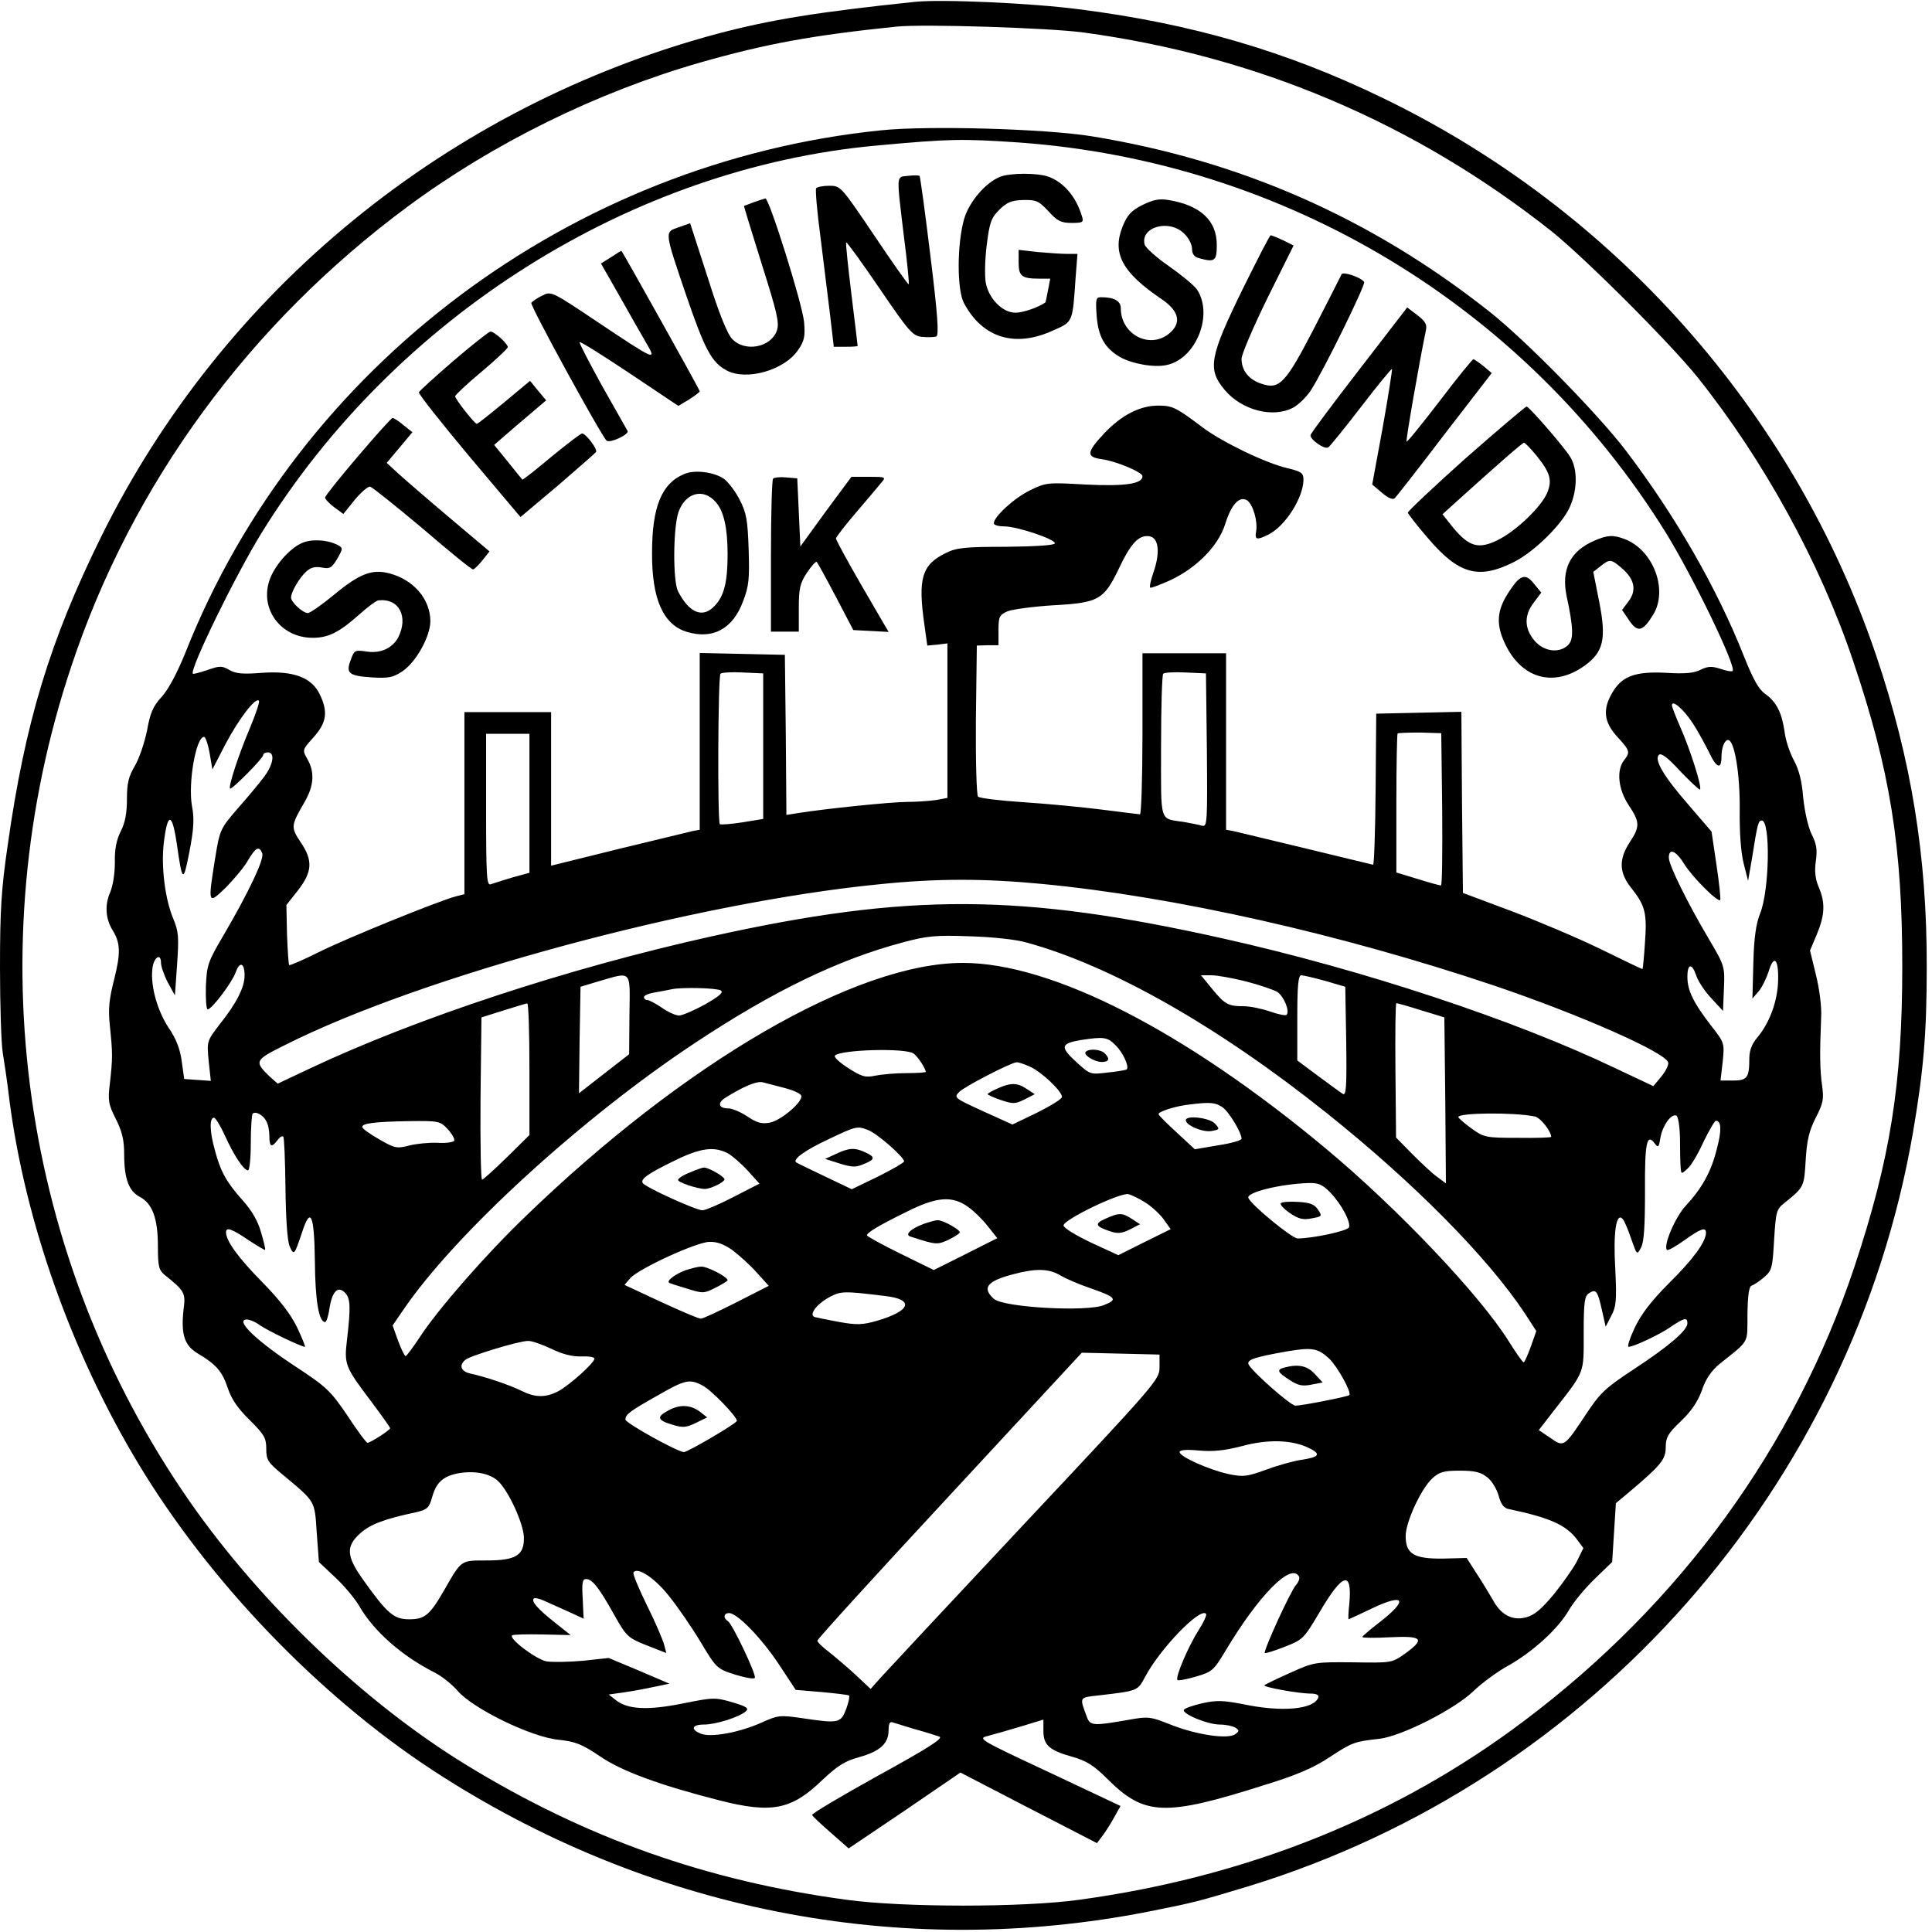 <?xml version="1.0" standalone="no"?>
<!DOCTYPE svg PUBLIC "-//W3C//DTD SVG 20010904//EN"
 "http://www.w3.org/TR/2001/REC-SVG-20010904/DTD/svg10.dtd">
<svg version="1.0" xmlns="http://www.w3.org/2000/svg"
 width="624pt" height="624pt" viewBox="0 0 624 624"
 preserveAspectRatio="xMidYMid meet">
<g transform="translate(0,624) scale(0.1,-0.1)"
fill="#000000" stroke="none">
<path d="M2955 6234 c-316 -33 -468 -58 -638 -103 -871 -234 -1597 -827 -1991
-1626 -165 -335 -245 -598 -301 -994 -21 -143 -25 -213 -25 -396 0 -122 4
-246 9 -276 5 -30 15 -97 21 -149 50 -392 200 -817 416 -1176 229 -381 581
-748 949 -990 694 -454 1512 -616 2315 -458 142 28 162 33 320 81 1115 341
1952 1291 2149 2438 34 199 44 320 44 530 1 360 -50 673 -164 1010 -266 784
-844 1437 -1594 1799 -309 150 -617 240 -980 286 -152 20 -444 33 -530 24z
m545 -99 c561 -76 1070 -293 1510 -641 109 -87 386 -364 474 -474 213 -267
395 -599 501 -914 120 -355 159 -600 159 -986 0 -383 -39 -624 -155 -973 -194
-580 -560 -1084 -1065 -1464 -409 -309 -895 -505 -1439 -579 -180 -25 -568
-25 -750 0 -453 61 -844 200 -1228 435 -329 201 -663 520 -894 851 -546 785
-688 1787 -382 2700 196 588 574 1104 1086 1483 277 205 612 370 948 466 211
60 359 87 630 115 87 9 496 -4 605 -19z"/>
<path d="M2845 5819 c-1000 -102 -1879 -761 -2245 -1684 -28 -70 -57 -123 -78
-146 -27 -29 -37 -51 -47 -108 -8 -39 -25 -90 -39 -114 -21 -35 -26 -57 -26
-108 0 -45 -6 -77 -20 -104 -14 -28 -20 -58 -19 -100 0 -36 -6 -76 -16 -99
-17 -40 -14 -84 9 -121 25 -40 26 -74 5 -157 -17 -67 -20 -96 -14 -153 9 -86
9 -103 0 -183 -7 -57 -5 -68 19 -116 20 -39 27 -68 27 -112 0 -82 15 -121 51
-140 40 -21 58 -69 58 -159 0 -65 3 -77 22 -93 64 -51 68 -58 61 -110 -9 -81
2 -117 45 -143 61 -36 80 -59 98 -113 12 -36 33 -66 71 -103 46 -46 53 -57 53
-92 0 -36 5 -44 52 -83 108 -90 104 -83 111 -188 l7 -95 53 -50 c29 -27 65
-70 79 -95 46 -79 136 -158 238 -210 25 -12 60 -40 78 -61 50 -58 237 -149
325 -158 56 -6 76 -14 134 -53 71 -49 195 -94 387 -143 169 -43 232 -30 330
64 51 48 74 63 122 76 67 19 94 44 94 87 0 20 4 29 13 25 6 -2 39 -12 72 -22
33 -9 68 -20 79 -24 14 -5 -36 -37 -198 -126 -119 -66 -215 -123 -213 -127 1
-4 28 -29 60 -57 l58 -51 181 122 180 123 220 -114 221 -114 18 24 c10 13 27
40 38 60 l20 36 -231 109 c-225 105 -231 109 -198 117 19 5 68 19 108 31 l72
22 0 -36 c0 -46 18 -63 93 -84 46 -13 70 -28 113 -71 120 -120 185 -123 509
-20 104 32 159 56 210 90 73 48 80 50 160 59 71 8 243 95 304 154 27 26 77 63
112 82 80 45 162 120 196 179 14 25 52 71 83 101 l57 55 6 95 6 95 42 35 c103
87 119 106 119 145 0 32 7 45 49 85 34 32 55 64 68 100 12 36 30 62 56 84 100
80 90 64 91 161 1 64 5 90 14 93 7 2 25 14 40 27 25 21 27 31 32 120 6 93 7
99 35 121 62 50 62 51 67 137 4 64 11 94 32 136 25 48 27 61 21 105 -7 50 -8
100 -3 221 2 34 -6 93 -17 137 l-19 78 22 52 c26 63 28 102 6 153 -11 26 -14
52 -9 85 5 36 2 55 -14 86 -11 23 -22 71 -27 118 -4 53 -14 91 -30 120 -13 24
-27 65 -30 92 -9 62 -26 97 -63 123 -21 15 -39 48 -67 118 -88 223 -222 456
-383 668 -91 119 -322 355 -441 449 -382 302 -805 488 -1285 566 -149 24 -527
35 -680 19z m443 -39 c862 -61 1638 -529 2092 -1260 89 -144 229 -434 216
-447 -2 -3 -20 0 -40 7 -28 9 -40 8 -63 -3 -21 -11 -51 -14 -113 -10 -99 5
-142 -11 -173 -65 -31 -53 -27 -94 16 -141 42 -46 43 -50 22 -77 -25 -33 -18
-94 15 -144 37 -55 37 -70 4 -120 -36 -55 -35 -98 4 -147 46 -58 52 -82 45
-177 -3 -48 -7 -86 -8 -86 -2 0 -63 29 -136 65 -74 36 -204 91 -289 123 l-155
58 -3 293 -2 292 -138 -3 -137 -3 -2 -245 c-1 -135 -5 -244 -8 -243 -20 5
-434 105 -452 109 l-23 4 0 285 0 285 -135 0 -135 0 0 -260 c0 -143 -4 -260
-8 -260 -4 0 -59 7 -122 15 -63 8 -177 19 -254 24 -76 5 -142 13 -147 18 -5 5
-8 117 -7 249 l3 239 35 1 35 0 0 49 c0 44 3 49 30 61 16 6 82 15 146 19 148
8 164 18 212 117 39 83 65 111 99 106 30 -4 36 -51 14 -115 -9 -26 -14 -48
-11 -51 2 -2 32 9 67 25 84 40 153 110 175 180 20 64 46 92 71 77 19 -13 35
-68 29 -101 -5 -27 3 -28 41 -9 54 28 111 118 112 176 0 22 -6 27 -52 38 -70
16 -210 84 -273 131 -86 65 -98 71 -144 71 -60 0 -119 -31 -175 -90 -57 -61
-58 -76 -8 -83 46 -6 132 -42 132 -55 0 -25 -57 -33 -182 -27 -125 7 -129 7
-182 -19 -51 -25 -116 -85 -116 -106 0 -6 15 -10 33 -10 42 0 167 -42 164 -55
-1 -6 -62 -10 -157 -11 -133 0 -161 -3 -195 -20 -78 -38 -91 -82 -69 -234 l9
-65 33 3 32 4 0 -250 0 -249 -37 -7 c-21 -3 -63 -6 -93 -6 -51 0 -265 -22
-352 -36 l-38 -6 -2 259 -3 258 -137 3 -138 3 0 -286 0 -285 -22 -4 c-13 -3
-121 -29 -240 -58 l-218 -54 0 248 0 248 -140 0 -140 0 0 -294 0 -294 -27 -7
c-52 -13 -358 -137 -447 -182 -48 -24 -90 -42 -92 -40 -2 2 -5 46 -7 99 l-2
95 38 48 c46 60 48 96 8 155 -32 48 -32 53 13 130 30 52 33 96 9 138 -17 30
-17 30 20 71 42 47 47 82 20 138 -26 55 -85 77 -186 70 -62 -5 -85 -3 -106 9
-24 14 -31 14 -71 0 -24 -8 -46 -14 -47 -12 -12 12 139 321 222 455 432 699
1194 1179 1987 1251 239 22 276 22 456 10z m-823 -1950 l0 -235 -67 -11 c-38
-6 -70 -8 -73 -6 -8 8 -6 478 2 486 4 4 37 6 73 4 l65 -3 0 -235z m1433 -13
c2 -233 1 -248 -15 -244 -10 3 -36 8 -58 12 -82 13 -75 -10 -75 244 0 125 3
231 7 235 4 4 37 6 73 4 l65 -3 3 -248z m-3091 71 c-35 -82 -70 -188 -64 -195
5 -5 107 98 107 108 0 5 7 9 15 9 24 0 18 -39 -12 -79 -15 -20 -53 -66 -85
-102 -56 -65 -58 -68 -73 -160 -24 -151 -24 -152 36 -94 27 28 60 67 71 88 24
40 35 46 45 21 7 -19 -43 -124 -124 -263 -52 -88 -55 -98 -58 -167 -1 -41 1
-74 6 -74 13 0 78 86 90 119 13 37 29 32 29 -10 0 -38 -27 -91 -81 -158 -41
-54 -41 -54 -35 -118 l7 -64 -43 3 -43 3 -8 57 c-5 39 -18 73 -42 108 -36 54
-59 134 -53 189 3 38 28 56 28 21 0 -11 10 -40 22 -63 l23 -42 7 100 c6 87 5
106 -12 147 -27 63 -40 170 -31 245 12 101 27 100 42 -2 18 -126 21 -128 41
-25 14 73 16 107 8 147 -13 74 13 223 39 223 5 0 13 -24 18 -52 l9 -53 43 83
c43 81 96 150 107 139 4 -3 -10 -43 -29 -89z m4661 15 c17 -26 40 -69 53 -95
23 -49 39 -54 39 -13 0 30 10 55 21 55 21 0 39 -108 38 -225 -1 -76 4 -140 13
-175 l14 -55 13 75 c17 108 20 120 31 120 29 0 25 -226 -5 -300 -13 -32 -20
-78 -22 -160 l-3 -115 20 23 c11 13 25 42 32 63 17 58 33 43 31 -29 -2 -66
-27 -135 -68 -184 -17 -20 -25 -41 -25 -68 0 -60 -7 -70 -52 -70 l-41 0 7 61
c6 60 6 61 -38 117 -57 74 -76 113 -76 157 0 44 15 45 29 3 6 -18 28 -51 49
-73 l37 -40 3 72 c3 72 2 74 -48 159 -71 120 -130 240 -130 264 0 32 23 23 50
-21 26 -42 108 -124 116 -116 2 2 -3 53 -12 113 l-16 108 -74 86 c-81 93 -112
146 -96 162 7 7 29 -9 67 -51 32 -33 61 -61 65 -61 10 0 -30 128 -64 204 -14
32 -26 63 -26 68 0 20 39 -14 68 -59z m-810 -277 c1 -135 0 -246 -4 -246 -3 0
-37 9 -75 21 l-69 21 0 222 c0 123 2 225 4 227 2 2 35 3 73 3 l68 -2 3 -246z
m-2948 20 l0 -225 -55 -15 c-30 -9 -61 -19 -70 -22 -13 -5 -15 23 -15 240 l0
246 70 0 70 0 0 -224z m1656 -261 c429 -41 965 -162 1459 -328 275 -93 557
-217 563 -249 2 -8 -9 -29 -23 -46 l-25 -30 -123 58 c-326 156 -816 318 -1263
418 -656 147 -1019 149 -1659 7 -463 -103 -948 -263 -1292 -425 l-106 -50 -25
22 c-52 50 -50 54 49 103 443 223 1322 460 1919 519 185 19 338 19 526 1z
m-51 -189 c275 -75 621 -272 970 -551 283 -226 520 -466 640 -647 l37 -57 -18
-51 c-10 -27 -20 -50 -23 -50 -4 1 -25 31 -48 68 -94 150 -358 428 -588 620
-456 381 -887 602 -1175 602 -345 0 -896 -319 -1414 -820 -126 -121 -280 -297
-339 -387 -23 -35 -44 -63 -47 -63 -3 0 -14 22 -24 49 l-18 50 33 48 c167 247
581 625 946 866 254 168 462 268 668 323 78 21 107 24 215 20 73 -2 150 -10
185 -20z m-1282 -233 l-1 -128 -81 -63 -81 -63 2 172 3 172 60 18 c107 31 100
38 98 -108z m1992 107 c43 -11 89 -27 101 -34 21 -15 41 -63 29 -74 -3 -3 -27
2 -53 11 -26 9 -64 17 -84 17 -51 0 -62 6 -103 56 l-36 44 34 0 c18 0 69 -9
112 -20z m255 2 l65 -19 3 -177 c2 -146 0 -176 -11 -169 -7 4 -43 31 -80 58
l-67 50 0 138 c0 103 3 137 13 137 6 0 41 -8 77 -18z m-1952 -31 c10 -6 -5
-19 -51 -45 -36 -20 -74 -36 -84 -36 -10 0 -35 11 -55 25 -20 14 -42 25 -47
25 -6 0 -11 4 -11 10 0 5 17 12 38 15 20 4 44 8 52 10 33 7 146 4 158 -4z
m-618 -254 l0 -213 -73 -72 c-40 -39 -76 -72 -80 -72 -4 0 -6 118 -5 262 l3
262 70 22 c39 12 73 23 78 23 4 1 7 -95 7 -212z m2880 190 l75 -23 3 -268 2
-268 -27 20 c-16 11 -52 45 -81 74 l-53 54 -2 217 c-1 119 0 217 3 217 3 0 39
-10 80 -23z m-986 -114 c24 -24 44 -69 35 -77 -2 -2 -30 -7 -61 -10 -57 -7
-57 -7 -103 35 -52 48 -49 59 17 70 73 11 85 10 112 -18z m-653 -26 c14 -10
39 -49 39 -59 0 -2 -28 -4 -62 -4 -35 0 -80 -4 -100 -8 -33 -7 -44 -4 -88 24
-28 18 -48 36 -43 41 20 19 230 25 254 6z m373 -41 c37 -15 106 -80 106 -99
-1 -7 -37 -29 -81 -51 l-79 -38 -95 43 c-94 43 -95 44 -76 63 17 17 164 93
184 95 4 1 23 -5 41 -13z m-790 -70 c28 -7 52 -18 54 -25 6 -19 -65 -80 -102
-87 -27 -5 -42 0 -72 20 -21 14 -49 26 -61 26 -32 0 -37 17 -11 34 61 38 104
56 123 50 11 -3 42 -11 69 -18z m1414 -62 c21 -14 62 -82 62 -102 0 -5 -34
-15 -75 -21 l-76 -13 -57 53 c-31 28 -58 55 -60 60 -3 8 54 27 103 32 64 8 81
6 103 -9z m-3088 -45 c6 -10 10 -31 10 -48 0 -35 7 -39 26 -14 7 10 15 15 19
12 3 -4 6 -78 7 -165 1 -97 6 -170 13 -188 14 -33 16 -30 40 42 28 87 40 62
42 -92 1 -128 13 -196 33 -196 4 0 11 20 14 44 9 55 27 74 50 51 18 -18 19
-46 7 -150 -10 -83 -7 -89 79 -203 33 -44 60 -82 60 -85 0 -6 -64 -47 -73 -47
-4 0 -33 39 -65 88 -55 81 -68 93 -170 160 -120 79 -189 144 -159 150 9 2 30
-6 46 -18 26 -18 134 -70 146 -70 2 0 -9 28 -25 62 -21 43 -55 88 -114 148
-76 77 -116 132 -116 160 0 18 19 11 72 -25 29 -19 53 -33 54 -32 2 2 -4 27
-13 57 -10 37 -31 72 -60 104 -52 58 -71 93 -89 161 -17 60 -18 105 -3 105 5
0 21 -26 35 -57 29 -64 61 -113 75 -113 5 0 9 40 9 88 0 49 3 91 6 95 9 9 34
-4 44 -24z m4097 15 c18 -3 53 -48 53 -66 0 -2 -48 -4 -107 -3 -103 0 -110 1
-150 30 -23 17 -42 33 -43 37 0 14 179 16 247 2z m469 -70 c0 -38 1 -80 2 -93
2 -24 2 -24 22 -6 12 10 35 49 52 87 18 37 36 68 40 68 18 0 19 -31 3 -91 -18
-73 -48 -127 -100 -183 -34 -36 -74 -130 -61 -143 3 -3 28 11 56 31 53 38 70
44 70 24 -1 -30 -42 -86 -119 -162 -57 -57 -90 -100 -111 -144 -16 -34 -25
-62 -20 -62 16 0 100 39 137 65 43 29 53 31 53 11 0 -23 -60 -74 -171 -147
-96 -63 -111 -78 -158 -149 -69 -104 -70 -105 -114 -74 l-37 25 48 62 c102
131 97 118 97 251 0 101 3 120 17 129 23 15 28 8 42 -55 l12 -53 18 35 c16 30
18 49 13 152 -7 117 3 182 23 162 6 -6 18 -34 28 -64 19 -54 19 -54 32 -30 10
18 13 70 13 183 -1 157 6 189 32 153 11 -14 13 -11 18 20 7 39 34 77 51 71 6
-2 11 -33 12 -73z m-3980 29 c13 -14 23 -31 21 -37 -2 -5 -26 -9 -54 -7 -28 1
-69 -3 -92 -9 -39 -10 -46 -9 -96 20 -30 17 -55 35 -55 40 0 12 39 17 153 19
94 1 99 0 123 -26z m1358 -3 c28 -10 116 -87 116 -101 0 -4 -38 -26 -84 -49
l-85 -41 -88 42 c-48 23 -90 43 -92 45 -11 10 31 40 104 74 90 43 94 44 129
30z m-455 -74 c15 -8 45 -34 66 -57 l38 -42 -84 -43 c-46 -24 -91 -43 -100
-43 -19 -1 -186 75 -193 88 -8 13 16 30 102 72 83 41 127 47 171 25z m1948
-128 c37 -39 66 -95 60 -112 -5 -12 -118 -36 -166 -36 -18 0 -151 109 -159
131 -7 18 104 45 194 48 33 1 45 -5 71 -31z m-596 -33 c20 -13 47 -38 58 -54
l22 -31 -85 -42 -84 -42 -89 41 c-48 23 -88 47 -88 55 0 19 185 108 210 101
11 -3 36 -15 56 -28z m-573 -14 c17 -12 45 -39 62 -61 l31 -39 -103 -52 -102
-51 -108 53 c-59 29 -108 56 -108 59 0 9 40 33 130 77 96 48 146 52 198 14z
m-762 -139 c21 -16 57 -48 78 -72 l39 -43 -104 -53 c-57 -29 -109 -53 -115
-53 -6 -1 -64 24 -129 54 l-118 55 19 22 c28 31 213 116 255 117 25 1 48 -8
75 -27z m1058 -81 c17 -10 60 -29 96 -41 86 -30 91 -37 46 -55 -55 -23 -325
-8 -356 20 -39 35 -23 57 61 79 74 20 116 19 153 -3z m-564 -67 c94 -11 82
-48 -28 -80 -45 -13 -64 -14 -120 -4 -37 7 -73 14 -80 16 -21 6 4 41 46 64 38
20 44 21 182 4z m-1080 -170 c36 -18 69 -26 98 -25 23 1 42 -2 42 -7 0 -14
-83 -88 -118 -106 -41 -21 -75 -20 -120 3 -37 18 -113 44 -164 55 -30 7 -36
27 -15 44 15 13 173 61 202 61 11 1 45 -11 75 -25z m2513 -32 c27 -26 73 -109
65 -118 -6 -5 -152 -34 -174 -34 -16 0 -148 117 -152 135 -3 14 22 22 123 40
83 14 101 11 138 -23z m-548 -28 c0 -40 -8 -49 -436 -505 -239 -255 -449 -480
-466 -499 l-31 -35 -49 46 c-26 24 -65 57 -85 73 -21 16 -38 32 -38 37 0 5
192 216 427 469 l427 461 126 -3 125 -3 0 -41z m-1476 -59 c27 -13 111 -100
111 -114 0 -8 -159 -101 -171 -101 -20 0 -189 94 -189 105 0 17 14 27 106 79
87 50 102 53 143 31z m1957 -201 c42 -20 37 -30 -23 -39 -26 -4 -77 -18 -114
-32 -61 -22 -73 -24 -121 -14 -63 14 -158 56 -158 71 0 7 21 9 63 5 45 -4 82
0 137 14 84 23 161 21 216 -5z m-2618 -107 c34 -31 82 -136 84 -181 2 -59 -25
-76 -120 -76 -84 0 -81 2 -134 -90 -49 -86 -65 -100 -116 -100 -50 0 -71 18
-148 126 -56 78 -58 110 -9 153 32 28 76 45 180 67 34 8 41 14 50 46 13 49 35
69 82 79 53 10 104 1 131 -24z m3195 12 c15 -11 31 -38 37 -59 8 -29 17 -41
33 -44 133 -28 185 -51 221 -99 l20 -27 -21 -43 c-12 -23 -46 -71 -75 -107
-41 -49 -63 -67 -90 -74 -44 -11 -80 8 -106 56 -10 17 -32 54 -51 83 l-34 53
-77 -2 c-93 -1 -120 15 -120 73 0 45 50 153 86 186 23 21 37 25 89 25 48 0 68
-5 88 -21z m-2643 -383 c27 -33 73 -100 102 -148 52 -87 54 -88 113 -107 33
-10 61 -15 63 -10 5 11 -73 175 -87 183 -16 10 -14 26 4 26 26 0 104 -80 161
-166 l54 -82 83 -7 c45 -4 85 -9 89 -11 3 -2 -1 -22 -9 -44 -18 -46 -24 -47
-145 -29 -69 10 -76 9 -129 -15 -72 -32 -161 -48 -194 -36 -36 14 -31 30 9 30
37 0 111 23 134 42 12 10 5 16 -43 30 -55 16 -61 16 -160 -4 -114 -23 -179
-19 -216 11 l-23 18 50 7 c27 4 71 12 98 18 l48 10 -98 42 -98 41 -83 -9 c-45
-4 -98 -5 -118 -2 -34 7 -122 73 -111 84 3 3 47 4 97 3 l92 -2 -49 39 c-57 45
-79 70 -70 79 3 3 18 0 33 -7 16 -7 51 -23 78 -35 l50 -23 -3 64 c-3 52 -1 64
11 64 20 0 42 -28 92 -118 38 -67 43 -72 103 -96 l64 -25 -7 27 c-4 15 -28 72
-55 126 -27 55 -47 103 -44 107 12 20 69 -18 114 -75z m2035 63 c4 -5 0 -18
-9 -28 -18 -20 -106 -213 -101 -220 2 -2 31 7 64 20 59 23 62 26 113 112 75
128 106 136 96 27 -3 -28 -4 -50 -2 -50 1 0 35 16 75 35 107 51 119 28 23 -46
-30 -23 -54 -44 -54 -46 0 -3 41 -4 90 -1 105 5 114 -5 48 -53 -43 -30 -43
-30 -168 -28 -123 1 -126 1 -203 -34 -43 -19 -80 -37 -83 -40 -6 -6 111 -27
150 -27 18 0 26 -5 24 -12 -13 -39 -117 -49 -244 -22 -63 12 -85 13 -130 3
-30 -7 -57 -16 -60 -21 -8 -13 76 -48 116 -48 19 0 42 -5 50 -10 13 -9 13 -11
0 -21 -24 -17 -120 -3 -202 28 -75 30 -78 30 -150 17 -104 -18 -117 -18 -127
9 -25 67 -26 64 36 71 129 15 127 14 152 61 48 90 176 223 196 203 4 -3 -7
-27 -23 -52 -34 -53 -77 -154 -69 -162 2 -3 30 2 60 11 52 15 57 20 95 83 107
179 211 285 237 241z"/>
<path d="M2933 5672 c-39 -4 -38 9 -14 -192 11 -85 18 -156 16 -158 -2 -2 -52
69 -111 157 -108 160 -109 161 -146 161 -20 0 -39 -4 -42 -8 -3 -5 3 -76 14
-158 10 -82 24 -195 31 -251 l12 -103 39 0 c21 0 38 1 38 3 0 2 -9 77 -20 166
-11 90 -19 166 -17 168 2 2 51 -65 108 -149 96 -141 107 -153 137 -156 19 -2
39 -1 46 1 9 4 5 67 -19 261 -17 140 -33 257 -35 258 -3 2 -20 2 -37 0z"/>
<path d="M3230 5669 c-47 -19 -100 -81 -116 -136 -23 -80 -24 -230 0 -273 60
-112 165 -144 288 -87 64 28 62 25 72 170 l6 77 -34 0 c-18 0 -61 3 -95 6
l-61 7 0 -41 c0 -44 10 -52 67 -52 l35 0 -7 -37 c-4 -21 -8 -39 -8 -39 -20
-16 -73 -34 -97 -34 -42 0 -86 45 -96 96 -4 21 -3 77 3 123 9 72 14 87 41 114
25 24 39 30 77 31 42 1 50 -3 81 -36 29 -32 41 -38 75 -38 37 0 40 2 33 23
-19 62 -58 108 -107 126 -35 13 -123 13 -157 0z"/>
<path d="M2435 5587 c-16 -6 -31 -12 -32 -12 -1 0 25 -85 57 -187 50 -158 58
-191 49 -216 -19 -54 -102 -70 -143 -28 -16 15 -43 81 -80 199 l-57 176 -37
-13 c-46 -16 -47 -10 24 -219 60 -175 82 -217 130 -243 64 -35 188 0 232 66
20 29 23 44 19 90 -5 57 -113 401 -125 399 -4 -1 -20 -6 -37 -12z"/>
<path d="M3690 5578 c-36 -18 -49 -32 -64 -69 -35 -87 -2 -149 127 -236 57
-39 64 -78 21 -112 -63 -49 -154 0 -154 83 0 24 -21 36 -64 36 -16 0 -18 -6
-14 -60 5 -67 26 -104 75 -133 39 -22 110 -35 151 -26 95 20 152 162 98 244
-9 13 -49 46 -90 75 -41 28 -76 60 -79 70 -15 57 80 84 128 35 14 -13 25 -35
25 -48 0 -17 7 -27 23 -31 51 -14 57 -9 57 43 0 79 -53 128 -156 145 -30 5
-49 1 -84 -16z"/>
<path d="M4014 5307 c-108 -221 -115 -259 -58 -327 55 -65 155 -91 220 -57 17
9 42 33 57 55 40 61 178 342 173 351 -9 15 -69 35 -73 25 -2 -5 -41 -81 -86
-169 -94 -182 -114 -204 -171 -185 -42 13 -66 43 -66 81 0 15 38 103 84 197
l84 169 -34 17 c-19 9 -37 16 -40 16 -3 0 -43 -78 -90 -173z"/>
<path d="M1973 5409 l-32 -20 61 -107 c33 -59 72 -127 86 -151 34 -58 29 -56
-158 69 -149 100 -150 100 -179 85 -17 -8 -32 -19 -35 -23 -5 -8 224 -426 243
-445 10 -10 74 20 68 31 -2 4 -39 69 -82 145 -42 76 -75 140 -73 142 2 3 75
-43 162 -101 l157 -105 35 21 c19 12 34 24 34 26 0 6 -251 454 -253 454 -1 0
-16 -9 -34 -21z"/>
<path d="M4390 5046 c-85 -110 -156 -205 -157 -211 -4 -13 45 -48 57 -40 5 3
53 62 106 131 53 69 98 124 100 122 1 -2 -12 -87 -30 -188 l-34 -185 32 -27
c20 -17 35 -23 41 -17 5 5 78 98 161 207 l152 197 -26 22 c-15 12 -30 22 -33
23 -3 0 -53 -61 -109 -135 -57 -74 -105 -134 -107 -131 -3 3 40 251 62 357 5
21 -1 31 -27 51 l-33 25 -155 -201z"/>
<path d="M1465 5075 c-60 -52 -111 -98 -112 -102 -2 -5 71 -97 162 -206 l166
-197 120 101 c65 56 121 105 124 109 6 9 -33 60 -45 60 -4 0 -49 -34 -100 -76
-50 -42 -92 -75 -93 -73 -2 2 -23 28 -47 58 l-44 54 30 26 c16 14 54 47 84 72
l54 46 -26 31 -26 32 -84 -70 c-46 -38 -85 -69 -88 -69 -7 0 -70 80 -70 89 0
4 38 40 85 79 47 40 85 75 85 80 0 11 -44 51 -56 50 -5 0 -58 -42 -119 -94z"/>
<path d="M4735 4761 c-104 -93 -189 -173 -188 -177 2 -5 30 -42 64 -81 101
-119 165 -136 281 -77 64 33 153 120 178 176 25 55 26 124 1 163 -19 31 -129
158 -140 162 -3 1 -91 -74 -196 -166z m228 7 c44 -55 51 -79 34 -120 -19 -45
-100 -123 -159 -152 -62 -31 -93 -22 -144 39 l-35 44 43 39 c134 121 214 191
220 192 4 0 22 -19 41 -42z"/>
<path d="M1156 4766 c-58 -68 -106 -128 -106 -133 0 -5 13 -19 29 -31 l30 -22
37 46 c20 24 43 44 50 42 7 -2 83 -63 169 -135 85 -73 158 -133 163 -132 4 0
17 13 30 29 l23 29 -128 108 c-70 59 -145 124 -166 143 l-38 35 42 50 41 49
-29 23 c-15 13 -31 23 -35 23 -4 0 -54 -56 -112 -124z"/>
<path d="M2210 4709 c-73 -30 -104 -106 -104 -254 -1 -150 36 -233 113 -256
84 -25 148 10 181 99 19 49 21 73 18 167 -3 93 -7 118 -28 159 -14 28 -37 58
-51 69 -31 22 -95 31 -129 16z m102 -91 c26 -29 38 -84 38 -168 0 -89 -11
-135 -42 -167 -38 -41 -82 -23 -118 47 -17 33 -16 203 1 255 22 64 81 80 121
33z"/>
<path d="M2497 4694 c-4 -4 -7 -117 -7 -251 l0 -243 45 0 45 0 0 75 c0 65 4
81 26 115 15 22 29 38 32 35 3 -3 31 -54 62 -113 l56 -107 57 -3 57 -3 -85
146 c-47 81 -85 151 -85 156 0 4 30 43 67 86 37 43 73 86 81 96 14 16 11 17
-41 17 l-57 0 -83 -112 -82 -113 -5 110 -5 110 -35 3 c-20 2 -39 0 -43 -4z"/>
<path d="M5150 4494 c-79 -34 -108 -93 -90 -180 22 -101 23 -139 5 -157 -28
-28 -79 -22 -109 14 -33 39 -34 82 -2 123 l24 32 -23 28 c-29 37 -46 30 -85
-31 -35 -55 -38 -99 -11 -158 53 -117 159 -147 259 -75 61 44 71 86 47 207
l-19 96 23 18 c30 24 34 24 69 -6 41 -35 49 -71 22 -107 l-21 -28 23 -34 c27
-40 44 -36 77 18 50 80 1 210 -92 245 -37 14 -55 13 -97 -5z"/>
<path d="M975 4486 c-40 -17 -90 -75 -105 -121 -31 -94 38 -185 140 -185 50 0
85 17 150 75 28 25 56 46 63 46 66 7 97 -53 63 -120 -19 -35 -58 -53 -104 -45
-35 5 -38 4 -49 -27 -17 -44 -7 -52 70 -57 53 -3 67 0 97 20 44 30 89 111 90
161 0 71 -53 134 -132 155 -56 15 -97 -1 -178 -68 -40 -33 -78 -60 -86 -60
-16 0 -54 35 -54 50 0 18 27 64 49 84 14 13 29 17 50 13 26 -5 32 -2 50 28 19
33 19 35 3 44 -33 18 -87 21 -117 7z"/>
<path d="M3507 2843 c-10 -9 25 -32 51 -33 24 0 28 10 10 28 -13 13 -50 16
-61 5z"/>
<path d="M3223 2725 c-18 -8 -33 -16 -33 -19 0 -2 19 -11 43 -19 39 -13 46
-13 76 2 l33 17 -26 17 c-30 20 -50 21 -93 2z"/>
<path d="M3830 2622 c0 -17 56 -40 83 -35 27 5 27 6 11 24 -17 19 -94 28 -94
11z"/>
<path d="M2700 2513 l-35 -16 47 -15 c39 -12 52 -13 77 -2 38 15 39 23 6 38
-34 16 -53 15 -95 -5z"/>
<path d="M2228 2453 c-21 -8 -38 -19 -38 -24 0 -8 62 -29 87 -29 18 0 63 22
63 31 0 9 -53 39 -67 38 -4 0 -25 -7 -45 -16z"/>
<path d="M4137 2354 c-4 -4 9 -18 29 -32 28 -19 43 -23 71 -17 33 6 34 7 20
28 -11 17 -26 23 -64 25 -27 2 -52 0 -56 -4z"/>
<path d="M3571 2304 c-37 -16 -34 -25 15 -41 23 -8 37 -7 63 6 l33 17 -26 17
c-31 20 -41 21 -85 1z"/>
<path d="M2983 2287 c-42 -16 -62 -35 -42 -41 83 -27 86 -27 123 -10 20 10 36
20 36 24 0 9 -56 40 -72 39 -7 0 -27 -6 -45 -12z"/>
<path d="M2213 2137 c-32 -12 -61 -34 -52 -40 2 -2 28 -10 58 -19 51 -16 55
-16 92 3 22 11 39 22 39 24 0 11 -66 45 -85 44 -11 0 -34 -6 -52 -12z"/>
<path d="M4148 1823 c-26 -7 -22 -15 17 -40 27 -18 42 -21 71 -15 l36 7 -26
28 c-24 26 -53 32 -98 20z"/>
<path d="M2158 1684 c-38 -20 -35 -31 12 -45 35 -11 46 -10 77 5 l37 18 -24
19 c-30 22 -65 24 -102 3z"/>
</g>
</svg>
